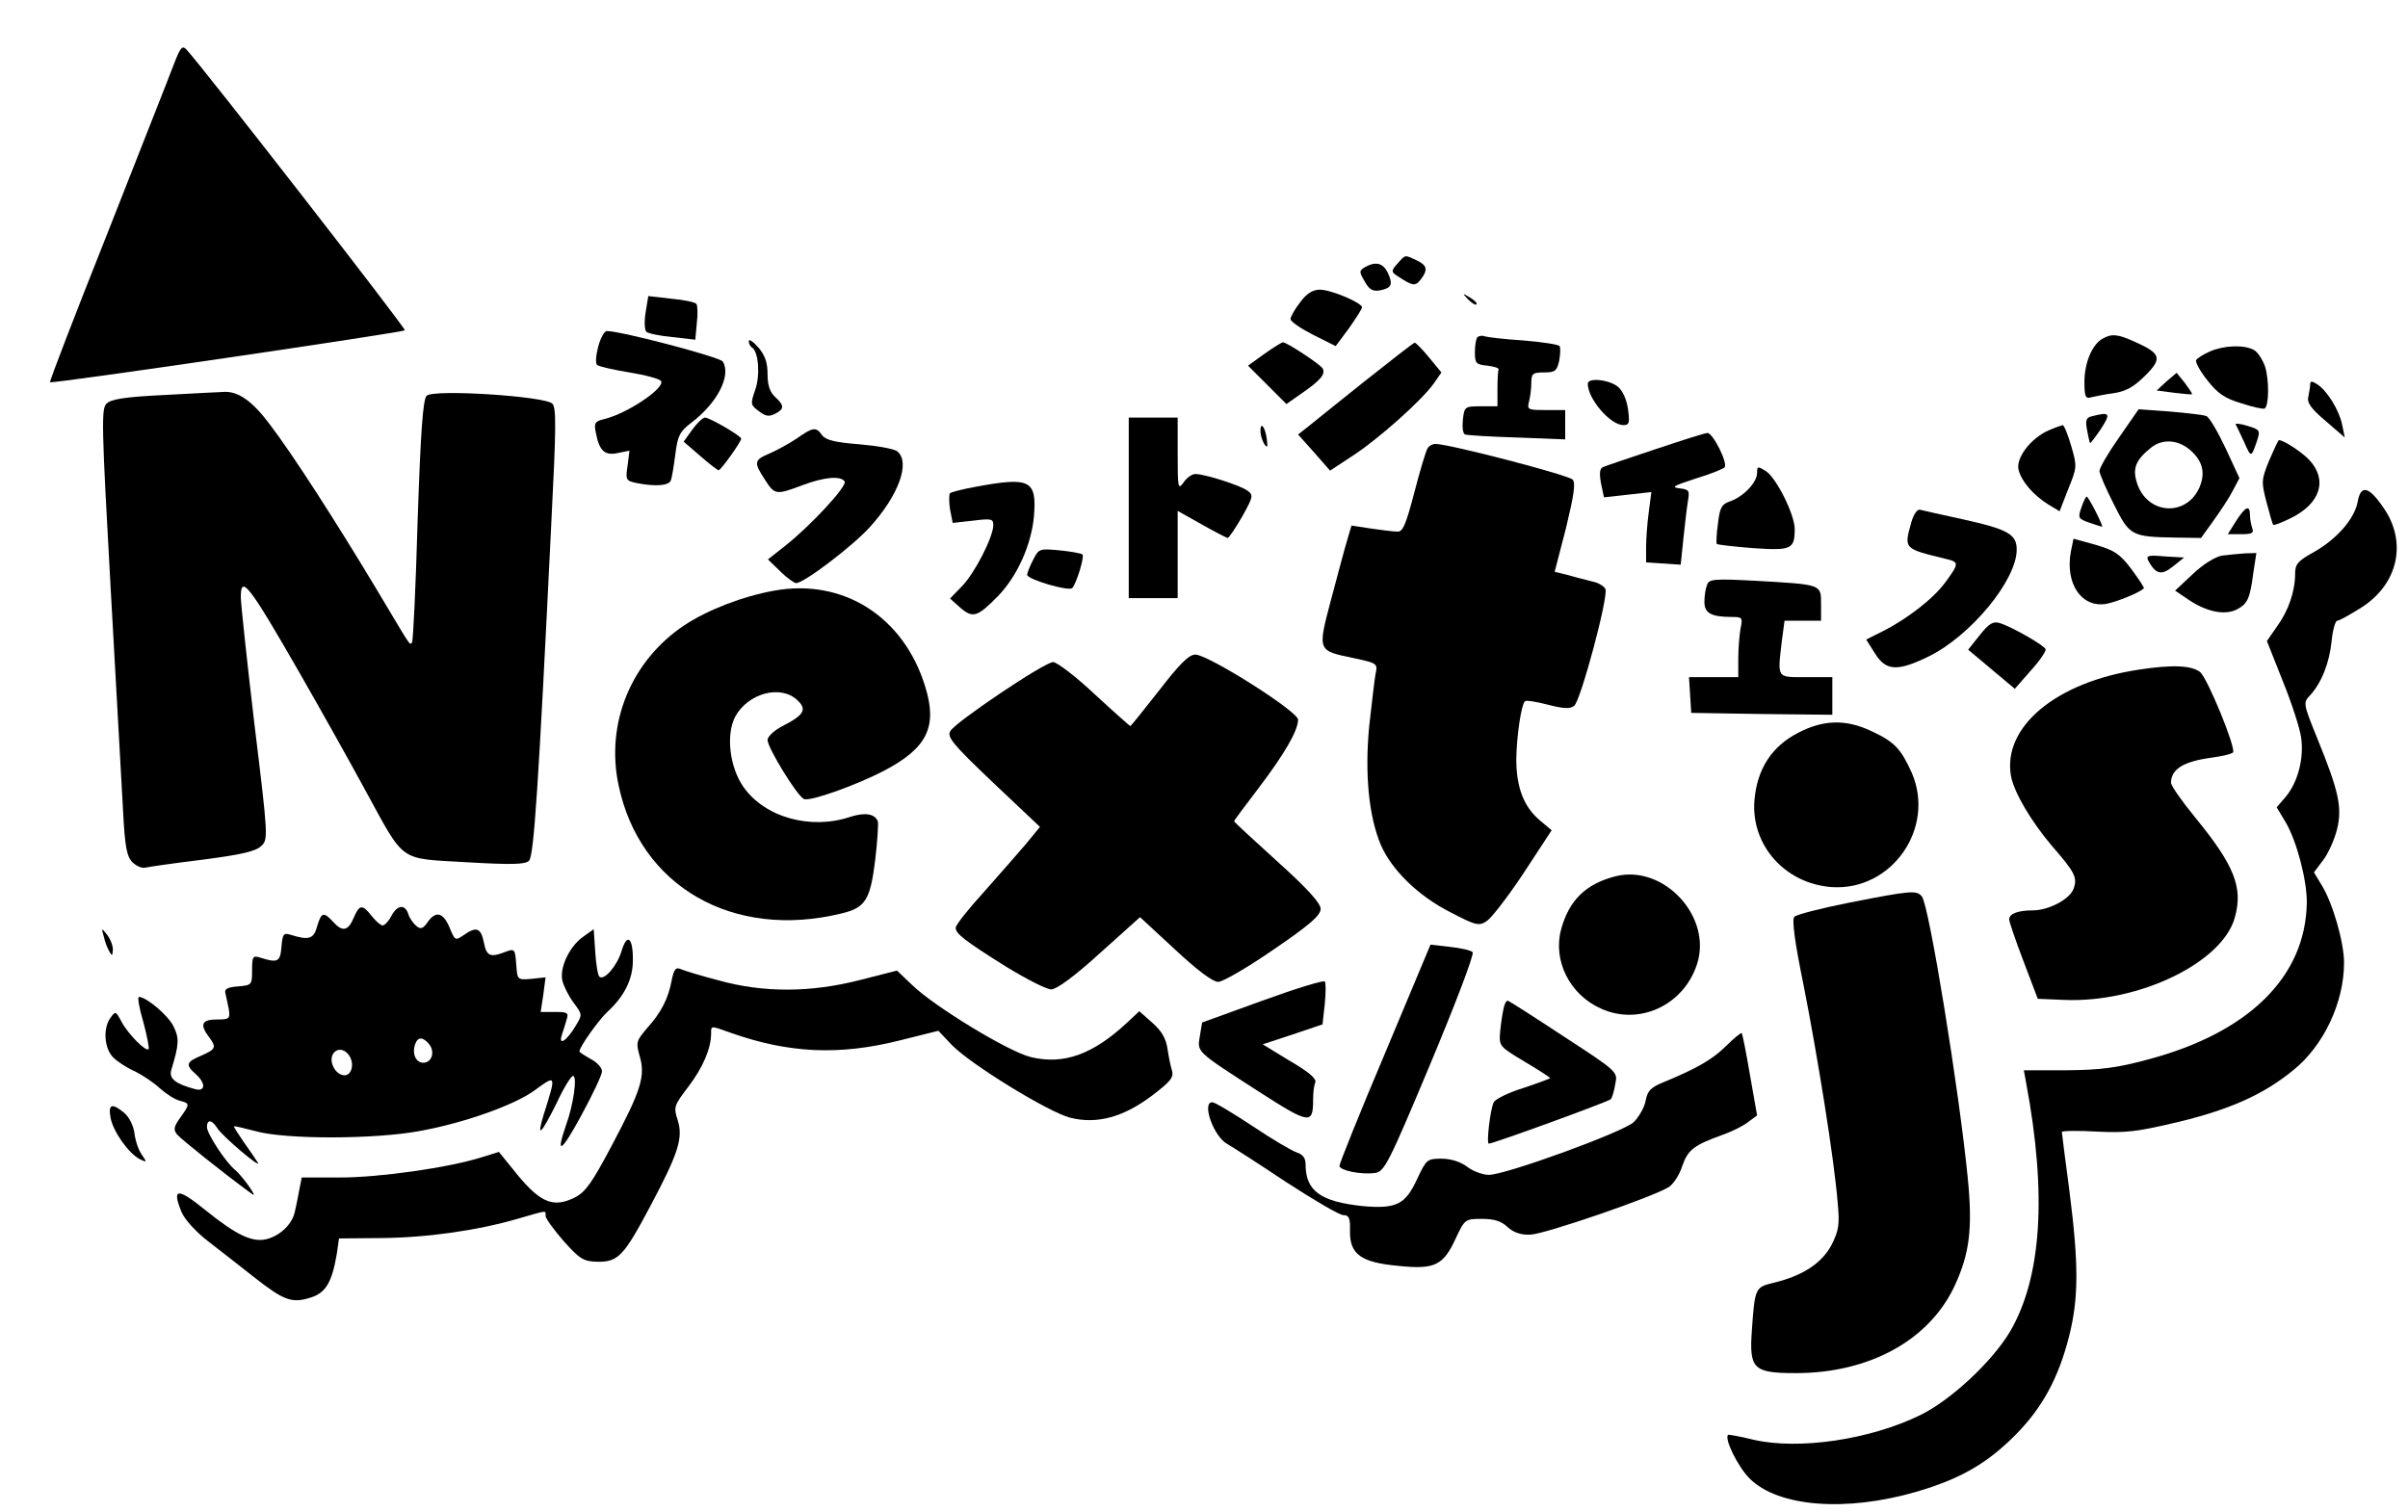 <?xml version="1.0" standalone="no"?>
<!DOCTYPE svg PUBLIC "-//W3C//DTD SVG 20010904//EN"
 "http://www.w3.org/TR/2001/REC-SVG-20010904/DTD/svg10.dtd">
<svg version="1.0" xmlns="http://www.w3.org/2000/svg"
 width="640pt" height="402pt" viewBox="0 0 640 402"
 preserveAspectRatio="xMidYMid meet">

<g transform="translate(0,402) scale(0.1,-0.1)"
fill="#000000" stroke="none">
<path d="M462 3849 c-11 -30 -91 -231 -176 -448 -86 -216 -155 -395 -153 -397
4 -5 936 132 943 138 4 4 -538 701 -581 747 -11 11 -16 4 -33 -40z"/>
<path d="M3714 3319 c-16 -17 -16 -22 -4 -30 45 -30 51 -31 66 -12 20 26 17
38 -11 51 -32 15 -29 16 -51 -9z"/>
<path d="M3628 3310 c-16 -10 -16 -12 -1 -38 12 -22 22 -27 40 -24 31 6 36 15
22 46 -13 27 -32 32 -61 16z"/>
<path d="M3456 3217 c-15 -19 -26 -39 -26 -45 0 -7 27 -25 60 -42 l60 -30 35
47 c19 27 35 52 35 56 0 12 -82 47 -112 47 -19 0 -35 -10 -52 -33z"/>
<path d="M3902 3224 c10 -10 20 -16 22 -13 3 3 -5 11 -17 18 -21 13 -21 12 -5
-5z"/>
<path d="M1716 3190 c-4 -24 -3 -47 2 -52 4 -4 35 -11 69 -14 l61 -7 4 44 c3
24 2 47 -1 51 -4 5 -34 11 -67 14 l-61 7 -7 -43z"/>
<path d="M1590 3099 c-6 -23 -8 -45 -3 -49 4 -4 43 -13 86 -20 43 -7 80 -17
84 -23 11 -18 -89 -86 -151 -101 -25 -6 -28 -10 -22 -38 9 -47 24 -60 59 -52
l30 6 -5 -40 c-6 -38 -4 -40 24 -46 50 -10 86 -7 91 7 3 8 8 39 12 70 6 49 12
60 42 83 70 53 107 126 84 163 -8 12 -270 81 -308 81 -7 0 -17 -19 -23 -41z"/>
<path d="M3927 3124 c-4 -4 -7 -22 -7 -40 0 -30 3 -33 33 -36 17 -2 31 -6 30
-10 -2 -5 -3 -28 -3 -53 l0 -45 -44 0 c-43 0 -44 -1 -48 -36 -2 -20 0 -37 6
-39 6 -2 68 -6 139 -8 l127 -5 0 39 0 39 -51 0 c-48 0 -51 1 -45 23 3 12 6 34
6 50 0 24 4 27 34 27 29 0 34 4 40 31 3 17 4 35 1 39 -2 4 -46 11 -96 15 -51
3 -97 9 -103 11 -7 3 -15 1 -19 -2z"/>
<path d="M5587 3119 c-27 -16 -47 -64 -47 -114 0 -39 3 -46 18 -41 9 2 37 8
61 11 32 5 53 17 83 47 45 45 42 58 -27 89 -46 21 -63 23 -88 8z"/>
<path d="M1990 3113 c0 -6 4 -14 9 -17 17 -11 22 -74 8 -113 -13 -37 -12 -40
10 -56 18 -14 27 -15 43 -7 25 13 25 22 0 45 -14 13 -20 31 -20 61 0 31 -7 50
-25 71 -13 15 -25 23 -25 16z"/>
<path d="M3360 3079 l-43 -31 51 -51 51 -51 40 28 c51 35 65 52 56 67 -8 12
-95 69 -105 69 -4 0 -26 -14 -50 -31z"/>
<path d="M3625 3005 c-71 -57 -140 -112 -152 -122 l-23 -18 43 -48 42 -48 64
42 c69 46 180 145 212 190 l20 29 -33 40 c-18 22 -35 39 -38 39 -3 0 -63 -47
-135 -104z"/>
<path d="M5874 3086 c-18 -8 -34 -18 -37 -23 -3 -5 10 -29 29 -53 28 -36 47
-49 91 -62 30 -10 58 -16 62 -14 12 8 12 77 1 112 -7 19 -20 39 -30 44 -26 14
-79 12 -116 -4z"/>
<path d="M5758 3006 l-26 -24 46 -6 c25 -3 46 -5 48 -4 1 2 -8 15 -19 30 l-22
27 -27 -23z"/>
<path d="M4220 3000 c0 -40 59 -109 94 -110 16 0 18 5 13 42 -4 27 -14 49 -27
60 -23 19 -80 25 -80 8z"/>
<path d="M6140 2998 c0 -7 -3 -22 -5 -33 -4 -15 7 -31 46 -64 l51 -44 -7 34
c-8 39 -40 91 -67 108 -14 9 -18 8 -18 -1z"/>
<path d="M437 2970 c-105 -5 -142 -11 -154 -23 -14 -14 -13 -58 11 -489 15
-260 29 -527 33 -592 5 -98 10 -123 25 -138 11 -11 27 -17 36 -14 9 2 78 12
152 21 100 13 140 22 154 36 19 17 19 23 -18 326 -20 169 -36 320 -36 336 0
61 22 32 157 -203 55 -96 133 -235 173 -309 108 -197 87 -182 270 -193 121 -7
156 -6 166 4 13 13 25 194 59 892 13 256 14 312 3 323 -20 20 -316 39 -334 21
-10 -10 -16 -95 -24 -332 -5 -176 -12 -322 -15 -324 -7 -7 0 -16 -95 143 -110
183 -220 354 -283 437 -48 64 -86 90 -126 86 -9 0 -78 -4 -154 -8z"/>
<path d="M5632 2857 c-29 -41 -52 -81 -52 -89 0 -7 17 -47 38 -88 42 -84 46
-87 164 -89 l68 -1 33 46 c18 25 42 61 51 79 l18 34 -37 80 c-21 44 -43 82
-51 85 -7 3 -50 8 -96 12 l-84 6 -52 -75z m191 -35 c31 -28 39 -59 23 -97 -34
-79 -138 -74 -166 10 -13 40 -4 62 37 95 31 25 74 21 106 -8z"/>
<path d="M5558 2913 c-13 -3 -16 -11 -11 -36 3 -18 7 -33 8 -35 1 -1 14 16 29
38 27 42 24 46 -26 33z"/>
<path d="M1840 2878 l-23 -32 44 -38 c24 -21 46 -38 49 -38 6 0 60 76 60 84 0
7 -84 56 -96 56 -6 0 -21 -14 -34 -32z"/>
<path d="M3000 2670 l0 -240 65 0 65 0 0 116 0 116 64 -36 c35 -20 67 -36 69
-36 3 0 20 25 38 56 30 54 31 58 14 70 -19 14 -113 44 -138 44 -9 0 -23 -10
-31 -22 -15 -21 -16 -16 -16 75 l0 97 -65 0 -65 0 0 -240z"/>
<path d="M5942 2892 c2 -4 12 -24 22 -46 19 -43 19 -43 34 0 10 30 9 32 -25
42 -19 6 -33 7 -31 4z"/>
<path d="M3350 2874 c0 -10 5 -26 10 -34 8 -12 10 -9 7 12 -4 32 -17 50 -17
22z"/>
<path d="M5445 2876 c-48 -21 -88 -74 -80 -105 8 -31 39 -67 79 -92 l30 -18
23 59 c23 57 24 60 8 114 -9 31 -19 56 -23 56 -4 -1 -21 -7 -37 -14z"/>
<path d="M2117 2854 c-21 -14 -54 -32 -73 -40 -40 -17 -41 -23 -11 -69 26 -41
30 -41 99 -15 58 22 103 26 113 10 7 -12 -89 -116 -157 -170 l-47 -37 33 -32
c17 -17 37 -31 42 -31 21 0 151 99 196 149 77 85 108 172 73 201 -8 7 -54 15
-101 19 -64 5 -89 11 -99 24 -16 23 -24 22 -68 -9z"/>
<path d="M4400 2826 c-69 -23 -131 -44 -138 -47 -10 -3 -12 -15 -7 -43 l8 -38
63 7 63 7 -7 -54 c-4 -29 -7 -71 -7 -93 l0 -40 46 -3 46 -3 7 68 c4 37 9 82
12 100 5 29 4 32 -23 35 -23 3 -14 7 44 26 40 12 74 26 77 30 8 13 -32 92 -46
91 -7 0 -69 -20 -138 -43z"/>
<path d="M6031 2796 c-21 -52 -21 -57 -7 -111 8 -31 16 -59 18 -60 2 -2 23 6
47 18 79 39 98 102 48 155 -19 20 -67 52 -80 52 -2 0 -13 -24 -26 -54z"/>
<path d="M3794 2828 c-4 -6 -20 -59 -35 -117 -23 -88 -31 -106 -46 -104 -10 0
-41 4 -69 8 l-52 8 -10 -34 c-6 -19 -25 -90 -43 -158 -38 -144 -39 -140 62
-161 59 -13 61 -14 55 -41 -3 -16 -10 -79 -17 -140 -12 -127 -1 -239 31 -315
29 -67 100 -136 185 -179 69 -36 76 -37 97 -23 13 9 57 66 98 128 l74 113 -31
26 c-43 36 -63 88 -63 163 1 62 13 144 23 154 3 3 30 -1 60 -9 43 -11 60 -12
71 -3 17 13 91 289 83 310 -3 7 -18 17 -34 20 -15 4 -44 11 -64 17 l-37 9 30
116 c21 87 26 119 18 129 -10 12 -329 95 -365 95 -7 0 -17 -5 -21 -12z"/>
<path d="M4670 2763 c0 -25 -35 -62 -70 -75 -24 -8 -29 -16 -34 -60 -4 -28 -5
-52 -3 -54 2 -2 45 -7 96 -11 103 -7 111 -3 111 52 -1 39 -49 135 -77 153 -21
13 -23 13 -23 -5z"/>
<path d="M2593 2726 c-34 -6 -64 -14 -68 -17 -3 -4 -3 -23 0 -43 l7 -36 54 6
c49 6 54 5 54 -12 0 -31 -49 -127 -83 -162 l-32 -33 28 -25 c33 -28 45 -24
100 32 51 53 88 136 95 211 8 97 -10 106 -155 79z"/>
<path d="M6266 2685 c-9 -45 -55 -98 -117 -133 -42 -23 -49 -32 -49 -57 0 -47
-18 -99 -48 -140 l-27 -39 42 -106 c24 -59 46 -127 49 -151 8 -55 -9 -119 -41
-157 l-24 -28 24 -40 c29 -49 57 -155 56 -214 -3 -196 -154 -345 -421 -416
-85 -23 -126 -28 -218 -29 l-113 0 6 -33 c56 -298 41 -519 -43 -662 -47 -79
-156 -181 -237 -221 -134 -66 -325 -94 -445 -66 -36 9 -66 14 -67 13 -11 -10
26 -85 57 -116 76 -76 256 -90 445 -35 115 34 185 74 260 149 73 73 116 153
144 263 26 102 26 193 1 388 -11 83 -20 153 -20 156 0 3 42 4 93 1 80 -4 109
0 222 27 135 33 223 73 301 137 80 65 134 179 134 285 0 54 -30 159 -60 207
l-20 33 24 32 c14 18 30 54 37 81 15 59 5 103 -52 243 -38 94 -38 95 -19 115
30 33 51 85 57 144 3 30 10 54 15 54 5 0 34 16 64 35 99 63 123 176 57 268
-38 55 -59 59 -67 12z"/>
<path d="M5532 2671 c-10 -28 -8 -30 20 -40 17 -6 33 -11 35 -11 2 0 -6 18
-17 40 -11 22 -22 40 -24 40 -2 0 -9 -13 -14 -29z"/>
<path d="M5080 2632 c-20 -72 -21 -70 93 -98 34 -8 34 -12 -2 -61 -31 -43
-101 -98 -169 -132 l-42 -21 24 -38 c29 -46 60 -47 142 -7 112 55 234 203 234
284 0 41 -23 54 -145 81 -55 12 -105 23 -112 25 -7 2 -17 -12 -23 -33z"/>
<path d="M5943 2635 l-22 -35 36 0 c28 0 34 3 29 16 -3 9 -6 24 -6 35 0 28
-12 23 -37 -16z"/>
<path d="M5504 2554 c-16 -86 29 -151 95 -139 29 6 86 29 99 41 2 1 -13 24
-33 51 -31 41 -45 50 -96 65 l-58 16 -7 -34z"/>
<path d="M2746 2532 c-9 -17 -16 -35 -16 -40 0 -12 111 -45 120 -35 11 12 33
84 27 89 -3 3 -30 8 -60 11 -54 5 -56 5 -71 -25z"/>
<path d="M5710 2529 c20 -36 35 -39 65 -15 l30 24 -52 3 c-44 4 -50 2 -43 -12z"/>
<path d="M5905 2543 c-17 -3 -50 -23 -77 -49 l-47 -44 37 -25 c48 -32 96 -41
127 -25 29 15 35 29 44 98 l8 52 -31 -1 c-17 -1 -44 -4 -61 -6z"/>
<path d="M4537 2465 c-4 -9 -7 -29 -7 -45 0 -30 18 -40 74 -40 27 0 28 -2 22
-31 -3 -17 -6 -53 -6 -80 l0 -49 -66 0 -65 0 3 -47 3 -48 188 -3 187 -2 0 50
0 50 -70 0 c-79 0 -76 -5 -64 98 l7 52 48 0 49 0 0 44 c0 53 3 52 -171 62
-113 6 -127 5 -132 -11z"/>
<path d="M2058 2450 c-84 -15 -177 -51 -239 -92 -141 -94 -210 -260 -175 -425
56 -269 304 -412 593 -341 63 15 76 36 89 141 6 51 9 97 7 104 -8 20 -34 24
-72 12 -106 -36 -228 -2 -285 79 -37 53 -47 139 -22 187 34 62 120 86 165 44
27 -25 18 -40 -41 -70 -21 -11 -38 -27 -38 -36 0 -21 80 -151 97 -157 17 -7
142 38 214 76 114 60 141 117 108 223 -57 186 -218 288 -401 255z"/>
<path d="M5262 2332 l-31 -39 62 -52 62 -52 42 48 c24 26 41 52 40 57 -4 11
-92 61 -123 70 -17 5 -28 -2 -52 -32z"/>
<path d="M3081 2185 c-41 -52 -75 -95 -77 -95 -1 0 -44 38 -95 85 -50 47 -100
85 -110 85 -23 0 -259 -159 -273 -183 -10 -16 6 -35 113 -137 l125 -118 -36
-44 c-20 -23 -70 -81 -112 -128 -42 -46 -76 -89 -76 -96 0 -16 23 -34 133
-103 54 -33 108 -61 121 -61 14 0 61 34 129 96 l107 96 93 -86 c59 -55 100
-86 115 -86 12 0 79 39 147 86 97 66 125 91 125 108 0 15 -34 53 -115 126 -63
57 -115 105 -115 107 0 2 29 41 65 88 69 91 105 153 105 182 0 22 -239 173
-273 173 -17 0 -42 -25 -96 -95z"/>
<path d="M5685 2240 c-221 -33 -364 -153 -340 -284 9 -44 53 -119 109 -185 61
-70 68 -84 57 -114 -11 -28 -66 -57 -109 -57 -39 0 -62 -9 -62 -24 0 -6 17
-56 38 -111 l38 -100 71 -3 c199 -8 421 100 453 220 22 79 -2 138 -104 263
-36 44 -66 86 -66 95 1 36 34 56 108 66 29 4 54 10 57 14 8 12 -67 195 -87
213 -22 18 -72 21 -163 7z"/>
<path d="M4779 2072 c-70 -36 -109 -96 -116 -179 -10 -119 81 -222 205 -231
160 -11 277 157 213 304 -29 64 -46 82 -106 110 -69 33 -129 31 -196 -4z"/>
<path d="M4295 1691 c-80 -20 -125 -64 -146 -142 -22 -83 23 -173 106 -210
101 -46 219 8 255 117 42 126 -87 266 -215 235z"/>
<path d="M4917 1621 c-76 -15 -142 -32 -148 -38 -7 -7 1 -67 25 -184 37 -188
81 -461 90 -574 6 -61 3 -76 -16 -114 -25 -48 -77 -83 -155 -101 -48 -12 -49
-13 -57 -128 -7 -101 4 -112 117 -112 196 0 356 88 423 234 39 85 47 151 34
284 -23 234 -103 726 -122 749 -14 17 -28 16 -191 -16z"/>
<path d="M940 1580 c-15 -35 -30 -38 -55 -10 -25 27 -31 25 -42 -12 -9 -34
-22 -38 -70 -23 -19 6 -22 3 -25 -32 -3 -40 -10 -43 -55 -29 -21 7 -23 4 -23
-33 0 -39 -1 -40 -37 -43 -28 -2 -37 -7 -34 -18 2 -8 6 -27 9 -42 4 -26 2 -28
-32 -28 -39 0 -46 -13 -21 -46 21 -28 19 -33 -20 -50 -40 -17 -43 -24 -15 -49
28 -25 26 -48 -2 -40 -52 14 -69 28 -63 50 21 69 22 85 6 117 -14 29 -72 78
-92 78 -4 0 1 -30 12 -67 10 -37 16 -69 14 -72 -8 -7 -55 41 -72 73 -15 28
-16 29 -29 11 -21 -28 -17 -82 7 -106 11 -11 37 -28 58 -37 20 -10 50 -30 66
-45 17 -15 40 -30 53 -33 27 -7 27 -9 1 -45 -17 -24 -19 -32 -8 -45 10 -12
126 -105 199 -158 18 -14 -24 46 -45 64 -26 21 -75 97 -75 114 0 21 13 20 27
-2 13 -22 121 -113 108 -92 -5 8 -22 33 -37 54 -15 22 -27 40 -26 42 2 1 28
-5 58 -13 78 -22 317 -22 438 1 115 21 248 68 302 107 59 43 59 44 25 -64 -20
-65 -7 -53 35 32 18 39 38 71 43 71 12 0 1 -78 -19 -132 -28 -81 -12 -71 41
27 30 55 55 108 55 117 0 10 -13 24 -30 33 -16 9 -30 18 -30 20 0 12 50 82 74
105 45 41 68 87 68 136 1 61 -15 76 -30 26 -12 -40 -47 -80 -59 -68 -4 3 -9
33 -11 66 l-4 60 -28 -20 c-37 -26 -64 -84 -55 -118 4 -15 17 -41 30 -58 23
-31 23 -31 5 -61 -24 -40 -46 -54 -37 -25 4 12 10 31 13 42 6 18 2 20 -31 20
l-38 0 7 46 6 46 -38 -4 c-37 -3 -37 -3 -40 39 -3 40 -4 42 -28 33 -41 -16
-51 -12 -58 25 -8 39 -20 43 -54 19 -22 -15 -23 -14 -37 20 -17 41 -37 46 -59
14 -12 -17 -18 -19 -30 -9 -8 7 -18 21 -21 32 -9 26 -29 24 -45 -6 -7 -14 -18
-25 -23 -25 -5 0 -18 11 -29 25 -25 32 -33 31 -48 -5z m200 -335 c17 -20 8
-50 -15 -50 -20 0 -31 25 -21 51 7 18 20 18 36 -1z m-210 -34 c13 -24 2 -53
-18 -49 -21 4 -36 32 -29 52 9 22 34 20 47 -3z"/>
<path d="M276 1530 c3 -14 10 -32 15 -40 7 -12 8 -11 9 6 0 11 -7 29 -16 40
-14 18 -15 18 -8 -6z"/>
<path d="M3681 1220 c-67 -158 -121 -293 -121 -299 0 -12 56 -24 94 -19 25 3
35 21 148 291 69 165 117 292 112 296 -5 5 -32 11 -60 14 l-52 6 -121 -289z"/>
<path d="M1785 1413 c-9 -47 -27 -84 -66 -127 -28 -33 -29 -37 -19 -73 16 -53
4 -91 -74 -238 -52 -98 -69 -123 -98 -138 -56 -28 -90 -15 -151 58 l-51 63
-45 -14 c-88 -28 -273 -54 -376 -54 l-103 0 -6 -30 c-3 -16 -8 -43 -12 -59 -6
-34 -39 -66 -76 -75 -38 -9 -80 11 -163 78 -74 60 -89 58 -62 -7 9 -20 38 -52
72 -78 31 -24 85 -66 119 -93 79 -62 101 -71 149 -56 42 12 59 40 72 116 l6
42 111 1 c123 1 256 20 363 51 83 24 75 23 75 8 0 -7 22 -37 48 -67 43 -48 53
-54 89 -55 56 -1 71 15 142 149 75 141 87 181 72 228 -11 34 -10 38 29 89 38
50 60 101 60 141 0 21 -2 21 51 2 155 -55 289 -61 449 -21 l104 26 36 -38 c51
-52 256 -178 314 -193 71 -18 141 1 217 58 50 38 59 49 54 67 -4 12 -9 38 -12
58 -4 27 -15 47 -40 69 l-35 31 -32 -30 c-91 -85 -169 -113 -256 -92 -59 14
-256 134 -315 191 l-41 39 -98 -25 c-132 -34 -258 -34 -376 -1 -47 12 -92 26
-101 30 -13 6 -18 -1 -24 -31z"/>
<path d="M3355 1360 l-160 -58 -6 -36 c-7 -43 -12 -39 154 -146 138 -89 147
-90 147 -23 0 17 2 38 6 46 3 10 -18 28 -68 57 l-72 44 79 26 80 27 6 54 c3
30 3 57 0 60 -3 4 -78 -19 -166 -51z"/>
<path d="M3996 1338 c-3 -13 -7 -40 -9 -61 -3 -38 -2 -39 65 -79 37 -22 68
-42 68 -44 0 -1 -32 -13 -71 -26 -39 -12 -74 -29 -79 -38 -9 -18 -20 -110 -13
-110 12 0 319 112 324 118 4 4 9 22 12 40 7 33 7 33 -137 127 -79 52 -146 95
-149 95 -4 0 -9 -10 -11 -22z"/>
<path d="M4588 1240 c-36 -36 -78 -60 -165 -96 -35 -14 -44 -23 -49 -49 -3
-18 -18 -44 -32 -58 -30 -27 -340 -140 -385 -140 -15 0 -41 9 -57 21 -18 14
-44 22 -69 22 -38 0 -40 -2 -65 -55 -31 -67 -55 -79 -145 -71 -111 12 -151 40
-151 111 0 16 -7 26 -22 31 -13 4 -66 35 -118 70 -53 35 -101 64 -108 64 -29
0 4 -92 40 -111 12 -7 83 -52 156 -101 74 -48 142 -88 152 -88 15 0 19 -7 18
-42 -1 -62 29 -84 129 -93 96 -10 119 1 152 73 24 51 25 52 70 52 32 0 51 -6
67 -21 16 -15 36 -22 61 -21 38 1 329 101 369 127 12 8 28 33 35 55 15 44 31
56 109 84 25 9 55 24 67 34 l23 17 -19 108 c-10 59 -20 109 -22 111 -2 1 -21
-14 -41 -34z"/>
<path d="M294 1048 c7 -36 47 -93 77 -109 20 -10 20 -9 5 13 -9 13 -17 39 -19
58 -3 19 -14 41 -27 52 -33 27 -43 23 -36 -14z"/>
</g>
</svg>
